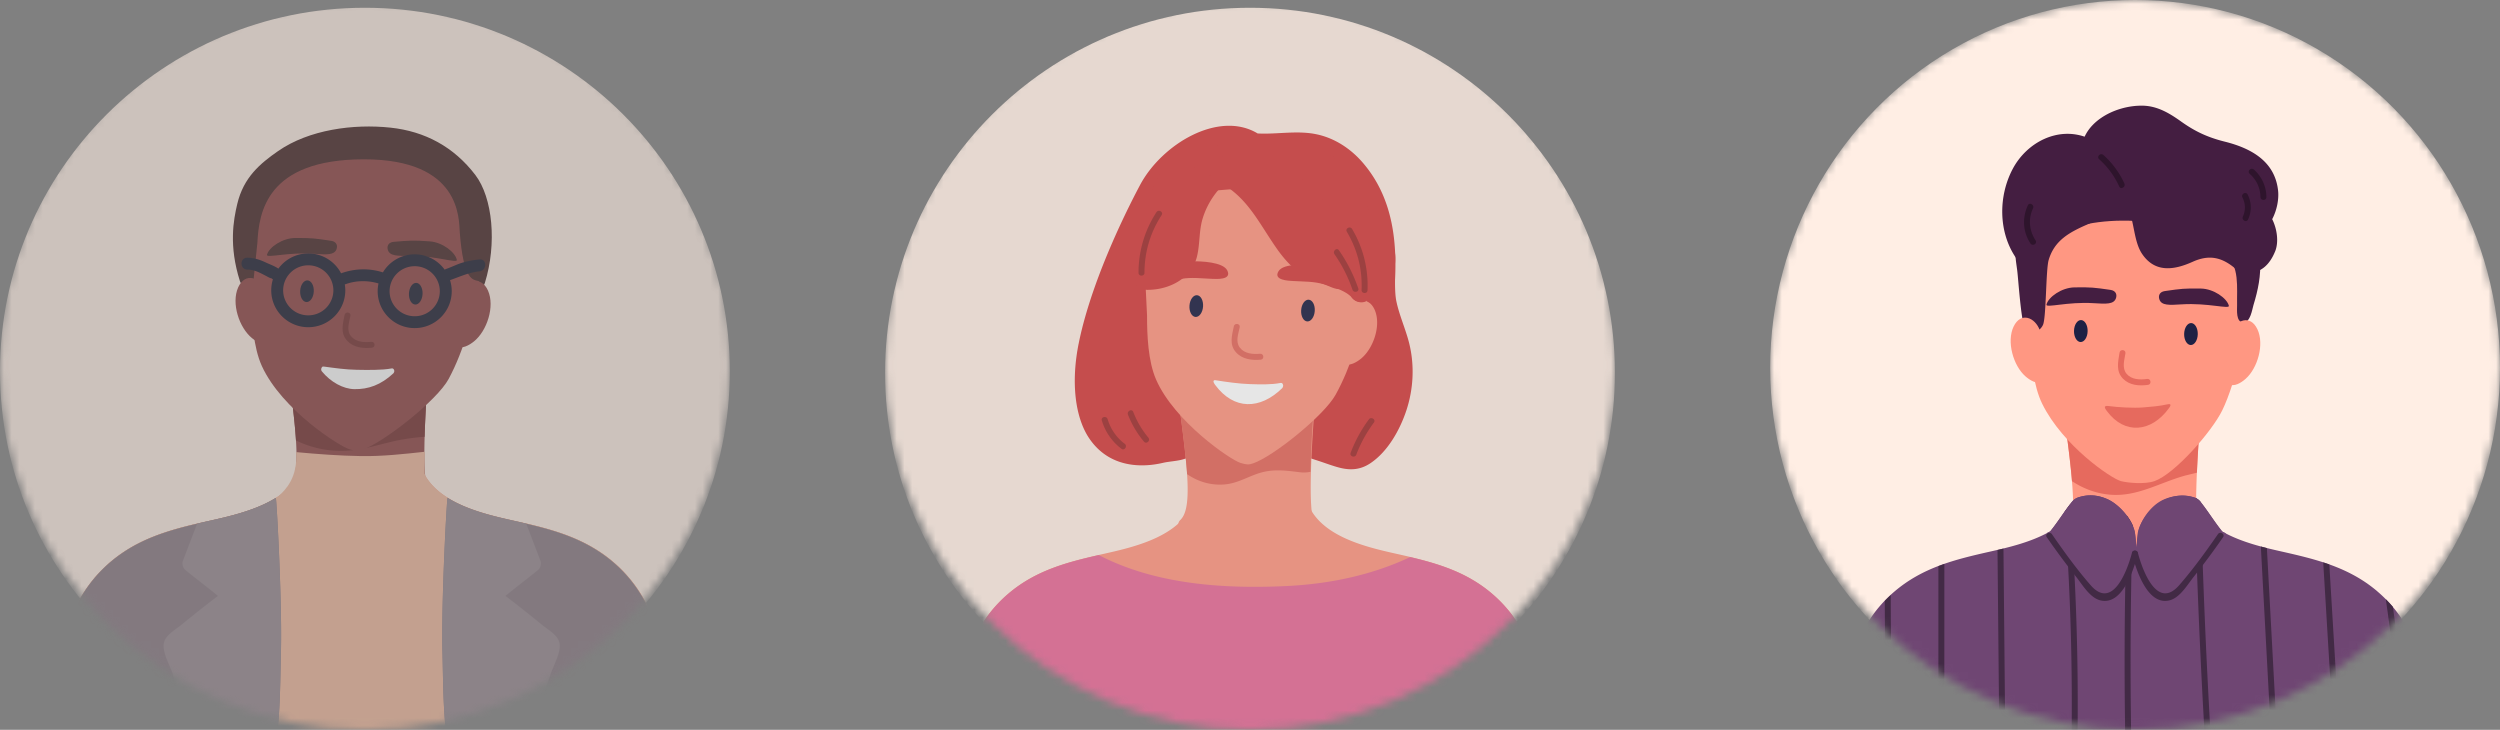 <svg width="322" height="94" xmlns="http://www.w3.org/2000/svg" xmlns:xlink="http://www.w3.org/1999/xlink"><rect width="100%" height="100%" fill="#808080" stroke="none"/><defs><circle id="a" cx="47" cy="47" r="47"/><circle id="c" cx="47" cy="47" r="47"/><circle id="e" cx="47" cy="47" r="47"/></defs><g fill="none" fill-rule="evenodd"><g opacity=".8" transform="translate(114)"><mask id="b" fill="#fff"><use xlink:href="#a"/></mask><g mask="url(#b)"><g transform="translate(0 1)" fill-rule="nonzero"><ellipse fill="#FFEEE4" cx="47" cy="47.011" rx="47" ry="47.011"/><path d="M67.514 43.256c-.454-1.84-1.262-3.57-1.657-5.431-.157-.733-.184-1.766-.175-2.762.034-.68.052-1.36.05-2.039v-.028c.034-.62.016-1.072-.036-1.412-.19-4.171-1.24-8.233-4.18-11.643-1.526-1.77-3.554-3.119-5.85-3.624-2.545-.561-5.127.007-7.68-.127-5.008-3.029-12.375 1.374-15.18 6.7-.764 1.452-6.038 11.364-7.857 20.276-1.016 4.97-.52 9.585 1.381 12.351 3.098 4.51 8.33 3.355 9.423 3.106 1.208-.274 2.35-.2 3.484-.798 1.865-.983 2.939-2.916 2.979-4.937.023-1.122-1.026-1.636-1.904-1.484-.294-.985-.856-1.884-1.566-2.725-1.2-1.418-2.311-2.612-2.993-4.226a1.502 1.502 0 0 1-.006-.083 1.18 1.18 0 0 0-.262-.654c-.041-.133-.089-.26-.126-.4-1.104-4.3.13-8.772.616-13.068.02-.171.003-.334-.041-.484.464-1.88 1.087-3.725.73-5.745a1.395 1.395 0 0 0-.136-.393l8.014-.268c1.694-.056 2.196-2.1 1.334-3.016.911.097 1.816.294 2.714.636 1.122.426 2.105-.473 2.239-1.48 2.836-.049 5.588.081 7.75 2.348 2.443 2.56 3.202 5.976 3.46 9.42-.023.108-.04.223-.043.347-.01.386.03.786.12 1.167-.18 2.704-1.719 6.125-2.305 7.252-.788 1.512-.873 3.027-1.305 4.638-.423 1.573-1.353 2.905-2.359 4.16-1.88 2.347-3.936 4.428-5.191 7.183-.06.12-.117.244-.169.379-.765 1.977 2.09 3 3.123 1.389.041.077.194.115.467.109l1.446.472c.915.298 1.833.657 2.767.891 1.423.355 2.678.237 3.908-.582 2.256-1.503 3.82-4.314 4.65-6.83.906-2.751 1.06-5.768.366-8.585Z" fill="#D64040"/><path d="M55.29 66.601c-.88-2.177-.316-10.447.046-15.396.128-1.763-1.169-.613-1.847.677-.028.018-.055.035-.081.055-.697-.223-1.543.042-1.797.954-.035.128-.066.255-.1.38-.69-.505-1.91-.25-2.329.733-.08.191-.156.386-.232.579-.17-1.338-2.048-1.888-2.64-.736l-.01-.084c-.116-.94-1.118-1.33-1.89-1.094-.396-1.122-2.246-1.112-2.65.05a1.442 1.442 0 0 0-.462-.114c.003-.149.008-.297.013-.446.021-.046.047-.089.064-.136.133-.352.132-.622.107-1.002-.015-.236-.182-1.089-.135-.216-.105-1.927-2.805-2.15-2.874-.13-.006.173-.01.346-.014.52-.024.165-1.046.578-.446.947 1.114 8.27 1.425 12.503.004 13.84-1.362 1.28 3.456 4.709 3.603 2.685l.03-.398c.292.147.638.176.967.101.024.054.046.108.072.161.413.863 1.387.974 2.049.545.551.844 1.683.943 2.286.313.679.741 1.778.489 2.247-.299.7.346 1.769-.108 2.118-.983.141.066.293.104.45.12.703.82 2.206.879 2.441-.465.025-.135.174.189.174.189 0-.002.839-1.348.839-1.35h-.003Z" fill="#FF9782"/><path d="M55.01 51.721c-1.128-.069-2.308.193-3.448.414-.034.12-.063.242-.096.363a1.334 1.334 0 0 0-.595-.238c-.078.014-.156.028-.232.04-.227.035-.454.066-.679.1-.346.156-.65.43-.822.83-.081.191-.156.386-.233.579-.066-.525-.398-.927-.812-1.153-.559.07-1.12.137-1.68.197a1.208 1.208 0 0 0-.148.22l-.01-.083c-.004-.042-.02-.076-.028-.115-.56.06-1.12.116-1.68.167-1.745.156-5.12-2.404-6.546-.996.29 2.334.821 6.441.892 8.016 1.424 1.006 3.177 1.506 4.952 1.322 1.469-.152 2.697-.873 4.063-1.353 1.905-.67 3.542-.452 5.483-.207.494.063.961.037 1.398-.055.049-2.616.234-5.577.407-8.026-.063-.007-.122-.017-.188-.02l.001-.002Z" fill="#E66A5E"/><path d="M60.73 35.818c-.008-.614.032-1.225.09-1.835-1.104-.472-1.951-1.487-2.346-2.719-1.48-4.615-5.011-8.51-9.766-9.747-2.33-.605-5.203-1.063-7.55-.31-2.26.724-3.88 2.936-6.214 3.401-.823 2.007-1.649 4.315-1.652 5.905l.449 9.124c-.006 2.529.136 5.882 1.15 8.221 2.374 5.478 9.654 10.396 10.88 10.764.83.25 1.076.247 1.63.058 2.593-.882 9.13-6.152 10.612-8.815 2.007-3.61 3.283-8.02 4.073-12.354-.72-.195-1.346-.918-1.355-1.691l-.002-.002Z" fill="#FF9782"/><path d="M50.953 48.32c-1.24.246-2.665.192-3.967.154-1.374-.042-3.05-.28-4.404-.497-.103-.016-.186-.023-.247.045-.122.135.068.406.204.588 2.386 3.202 5.75 3.179 8.605.388.064-.063.086-.14.109-.213.072-.233-.083-.507-.3-.464Z" fill="#FFF"/><path d="M48.303 44.563c-.916.083-2.003.006-2.612-.789-.59-.77-.189-1.769-.016-2.62.1-.486-.658-.609-.758-.125-.243 1.195-.615 2.34.28 3.349.803.902 2.046 1.05 3.186.95.491-.045.412-.81-.081-.765h.001Z" fill="#E66A5E"/><path d="M63.085 38.967c-.827-1.97-2.705-1.325-3.397.308-.142.336-.035.615.175.79-.44 1.139-.792 2.375-1.102 3.536-.032.124-.067.26-.1.4l-.002.003c-.296.312-.268.714-.087 1.003.04.294.16.564.428.757.702.507 1.677-.081 2.238-.52 1.632-1.278 2.675-4.302 1.847-6.275v-.002ZM78.108 75.4c-3.652-3.08-7.853-4.086-12.297-5.081-3.991-.895-10.45-2.365-11.615-7.308-.452-1.92-3.214-1.102-2.762.816.084.355.19.69.309 1.016-.705-.526-1.441-.635-2.098-.455-.96-.21-1.88.142-2.475.84a6.48 6.48 0 0 0-.277-.483c-.916-1.425-2.999-2.075-4.218-.584l-.23.277c.063-.2.125-.401.174-.613.451-1.917-2.31-2.735-2.763-.816-1.166 4.943-7.624 6.414-11.615 7.308-4.444.996-8.643 2.002-12.297 5.081-7.96 6.711-7.161 18.063-5.388 27.605.218 1.172 1.313 1.33 2.066.848.774 2.208 4.005 2.53 4.916.385.758.024 1.532-.247 2.086-.844.6.752 1.564 1.144 2.698.913a3.123 3.123 0 0 0 1.388-.66 11 11 0 0 0 .098 1.297c.344 2.512 3.873 2.704 4.908.688.403-.784.743-1.606 1.04-2.451 1.171 2.203 4.048 2.056 4.957-.5.118-.33.224-.664.333-.997.306.28.658.49 1.02.6 1.23.378 2.317-.296 3.033-1.323.21-.301.398-.622.571-.952.772 1.704 3.155 2.296 4.396.81a2.7 2.7 0 0 0 .891.502c2.956.982 6.028.598 9.043.195a42.5 42.5 0 0 0 1.368-.207c.59 1.059 1.983 1.513 3.046 1.26 1.104-.264 1.93-.998 2.559-1.986.349.801.835 1.478 1.507 1.94 1.29.885 2.95.471 3.888-.738.342.995.838 1.883 1.574 2.563 1.318 1.216 3.117.997 4.056-.377.897 1.362 2.91 1.416 4.096.31.366-.342.634-.73.838-1.15.057.016.115.03.173.044.017.015.032.034.05.05 1.079.978 2.731 1.128 3.747.078.594 1.047 2.309 1.204 2.588-.297 1.773-9.543 2.573-20.895-5.388-27.604h.006Z" fill="#FF9782"/><path d="M57.285 18.907c-2.625-1.847-5.89-2.555-9.061-2.36-3.065.188-6.691.955-8.707 3.454-.353.438-.27 1.078.05 1.533-.612.801-.354 2.206.904 2.148 4.313-.203 9.498-1.183 13.644.356 5.138 1.91 6.181 7.926 5.795 12.512-.124 1.478 2.282 1.99 2.619.49 1.426-6.34.663-13.973-5.242-18.132l-.002-.001Z" fill="#D64040"/><path d="M55.34 39.062c-.053.774-.49 1.374-.972 1.34-.484-.033-.832-.687-.778-1.46.053-.774.49-1.375.972-1.341.484.034.832.688.778 1.461ZM40.954 38.483c-.054.774-.49 1.374-.973 1.34-.484-.033-.831-.687-.778-1.46.054-.774.49-1.375.973-1.341.484.034.831.688.778 1.461Z" fill="#1E2144"/><path d="M57.518 25.904c-.129-.16-.251-.318-.363-.467a1.743 1.743 0 0 0-.401-.395l-.458-.51c-1.41-1.57-3.23-3.539-5.395-4.004-1.28-.275-2.43.355-2.736 1.421a13.442 13.442 0 0 0-3.605-2.57c-1.977-.964-3.888 1.92-1.892 2.893 3.908 1.906 5.38 5.308 7.744 8.696 1.028 1.472 2.251 2.834 3.824 3.736 1.556.892 4.58 1.243 5.841 2.574 1.113 1.172 1.665.397 1.904-1.039.655-3.946-1.927-7.426-4.466-10.332l.003-.003Z" fill="#D64040"/><path d="M43.219 20.505a13.304 13.304 0 0 0-1.666 1.616c.06-.178.114-.356.164-.538.162-.6-.215-1.224-.864-1.26-.423-.025-.754.051-1.02.194-.429-.189-.988-.124-1.231.286a.935.935 0 0 0-1.125.095c-.312.28-.021-1.918-.274-1.585-.427-.48-2.001 2.075-2.252 2.821-.446 1.327-2.461 6.903-2.1 10.06-.008.176-.02.35-.018.528a.999.999 0 0 0 .283.71c-.234.47-.489.932-.78 1.383-.408.63.037 1.417.755 1.484 2.94.276 6.287-1.149 7.068-4.21.415-1.632.247-3.334.747-4.958.647-2.098 1.905-3.826 3.6-5.203.963-.782-.33-2.203-1.287-1.425v.002Z" fill="#D64040"/><path d="M60.152 28.493c-.25-.424-.934-.074-.681.354 1.366 2.311 2.006 4.819 1.9 7.504-.02.493.747.533.767.038a14.222 14.222 0 0 0-1.986-7.896ZM34.952 26.325c.268-.413.937-.035.666.382-1.46 2.253-2.202 4.732-2.208 7.42 0 .495-.769.502-.769.008a14.23 14.23 0 0 1 2.31-7.808l.001-.002ZM60.945 36.146a19.73 19.73 0 0 0-2.493-4.916c-.282-.406-.848.115-.57.515a18.444 18.444 0 0 1 2.313 4.568c.158.462.911.302.75-.167ZM62.314 53.011a17.684 17.684 0 0 0-2.353 4.312c-.177.464.554.703.729.242a16.964 16.964 0 0 1 2.266-4.133c.296-.398-.35-.816-.643-.421h.001ZM33.91 55.368a11.719 11.719 0 0 1-1.946-3.313c-.177-.46-.859-.104-.681.354a12.32 12.32 0 0 0 2.058 3.474c.319.38.887-.136.57-.515ZM30.866 56.162a6.158 6.158 0 0 1-2.202-3.171c-.14-.47-.891-.31-.75.167a7.035 7.035 0 0 0 2.531 3.647c.395.299.813-.346.421-.643Z" fill="#A33131"/><path d="M58.705 35.196c-.787-1.222-2.043-1.835-3.501-2-.985-.112-3.878-.324-4.53.736-.721 1.175 1.286 1.226 1.884 1.263 1.298.08 2.621.038 3.886.398.703.2 1.51.755 2.27.622.17-.03.285-.193.3-.356.023-.26-.104-.478-.31-.663ZM35.961 34.294c.907-1.138 2.218-1.62 3.685-1.638.99-.012 3.891.07 4.434 1.19.6 1.241-1.405 1.09-2.002 1.067-1.3-.05-2.611-.225-3.907.004-.72.129-1.577.6-2.32.39-.167-.047-.265-.22-.263-.384.003-.261.151-.465.373-.63Z" fill="#D64040"/><path d="M83.76 101.535c1.567-9.213 1.901-19.755-5.652-26.121-3.15-2.657-6.708-3.769-10.478-4.663-4.931 2.331-10.449 3.474-15.956 3.734-8.086.382-16.883-.207-24.146-3.992-4.18.95-8.126 2.007-11.584 4.92-7.96 6.71-7.161 18.064-5.388 27.605.218 1.172 1.313 1.331 2.066.849.268.763.83 1.294 1.487 1.582.216.025.43.052.646.075.37.04.739.072 1.108.109.71-.158 1.346-.607 1.675-1.383.758.024 1.532-.247 2.086-.844.6.752 1.564 1.144 2.698.913a3.123 3.123 0 0 0 1.388-.66 11 11 0 0 0 .098 1.297c.072.52.285.937.58 1.259 1.274.047 2.55.073 3.826.087.199-.184.372-.404.502-.66.403-.784.743-1.605 1.04-2.45 1.171 2.202 4.05 2.055 4.957-.5.118-.331.224-.665.333-.997.306.278.658.49 1.02.6 1.23.377 2.315-.297 3.033-1.323.21-.302.398-.622.571-.953.772 1.705 3.155 2.296 4.396.81a2.7 2.7 0 0 0 .891.503c2.956.981 6.028.597 9.043.194a42.5 42.5 0 0 0 1.368-.207c.59 1.059 1.983 1.514 3.046 1.26 1.104-.264 1.93-.998 2.559-1.986.349.801.835 1.478 1.507 1.94 1.29.885 2.95.471 3.888-.737.2.583.455 1.129.78 1.617 1.793-.206 3.585-.413 5.377-.615 3.742-.422 7.487-.843 11.23-1.266l.004.003Z" fill="#E86D99"/></g></g></g><g transform="translate(228)"><mask id="d" fill="#fff"><use xlink:href="#c"/></mask><g mask="url(#d)" fill-rule="nonzero"><ellipse fill="#FFEEE4" cx="47" cy="47.36" rx="47" ry="47.36"/><path d="M55.334 69.52c-.88-2.193-.315-10.525.046-15.51.129-1.777-1.168-.618-1.847.681-.027.019-.055.036-.081.056-.697-.225-1.542.042-1.796.961-.036.128-.068.257-.101.383-.69-.51-1.91-.253-2.328.738-.081.193-.156.389-.233.583-.17-1.347-2.048-1.901-2.64-.74l-.01-.086c-.116-.947-1.117-1.34-1.89-1.101-.396-1.132-2.246-1.12-2.649.049a1.433 1.433 0 0 0-.462-.114l.012-.45c.022-.046.048-.089.064-.137.134-.355.132-.626.108-1.009-.016-.238-.183-1.097-.135-.217-.106-1.942-2.806-2.167-2.875-.132-.006.175-.009.35-.013.525-.025.165-1.046.582-.446.954 1.113 8.33 1.424 12.595.003 13.942-1.361 1.29 3.456 4.744 3.603 2.705l.03-.4c.292.147.638.177.967.101.025.054.046.108.072.162.414.869 1.388.982 2.05.55.55.85 1.683.949 2.286.314.678.747 1.778.493 2.247-.3.7.348 1.768-.11 2.118-.99.14.067.292.105.45.12.703.828 2.205.886 2.44-.467.025-.136.174.19.174.19 0-.002.84-1.358.84-1.36l-.004-.001Z" fill="#FF9782"/><path d="m51.59 55.988-.028.105c-.056-.042-.122-.071-.187-.104-.223.002-.422.003-.588 0-.24-.003-.48 0-.721 0-.35.158-.66.434-.832.841-.08.193-.156.39-.232.584-.17-1.348-2.048-1.902-2.64-.741l-.01-.085a1.253 1.253 0 0 0-.277-.648c-.067-.005-.135-.005-.202-.01-1.337-.095-2.636-.418-3.953-.623-.041.071-.08.147-.109.23a1.433 1.433 0 0 0-.464-.114c0-.065.004-.128.005-.193-.302-.037-.603-.07-.908-.085-.68-.035-1.579-.038-2.339.139.35 2.633.616 4.852.768 6.691.376.24.758.47 1.157.671 1.224.616 2.538.988 3.906 1.08 3.363.229 6.207-1.53 9.341-2.424.428-.122 1.042-.25 1.688-.426.069-1.584.167-3.192.265-4.666-1.244-.222-2.645-.227-3.643-.22l.003-.002Z" fill="#E66A5E"/><path d="M41.471 20.493a3.196 3.196 0 0 0-.217-.216c.73-.537.789-2.046-.363-2.521-3.76-1.55-7.832.55-9.66 4.013-1.869 3.54-1.849 8.184.464 11.502.582.835 2.265.941 2.456-.324.444-2.928-.3-9.858 4.117-9.89.383-.004.675-.141.888-.35.383.356.943.51 1.531.189l.509-.278c.792-.432.836-1.506.272-2.128l.003.003Z" fill="#441E41"/><path d="M59.96 24.717c-4.545-5.983-13.018-6.094-19.27-4.06-3.494 1.137-6.732 3.568-8.12 7.458-1.485 4.16-.54 8.813.883 12.818.65 1.83 3.33 1.032 2.67-.823-.734-2.07-1.41-4.45-1.522-6.78.268.566.743 1.036 1.497 1.337 1.546.618 3.603-.074 5.197-.162 2.21-.122 4.446-.088 6.635.304 1.72.307 3.427.817 5.029 1.59 1.743.84 3.005 2.137 4.574 3.248 2.648 1.875 4.23-3.395 4.657-5.498.691-3.408-.228-6.795-2.23-9.43v-.002Z" fill="#441E41"/><path d="M60.374 33.323c-.006-.5-.021-.998-.044-1.497-.549-.906-3.253-2.873-13.377-3.373-9.136-.452-13.597 3.545-14.2 4.219-.138.719-.214 1.39-.187 1.963l.907 9.157c.122 2.545.432 5.912 1.562 8.213 2.648 5.392 8.924 9.663 10.166 9.97.843.208 3.018.438 4.298-.01 2.588-.903 7.383-6.36 8.728-9.115 1.822-3.733 3.303-10.867 3.876-15.268-.729-.159-1.709-2.501-1.729-4.257v-.002Z" fill="#FF9782"/><path d="M48.553 48.806c-.911.13-2 .108-2.65-.662-.627-.746-.277-1.77-.147-2.636.076-.492-.689-.579-.762-.086-.184 1.214-.496 2.387.449 3.354.846.868 2.096.954 3.23.794.488-.07.37-.835-.12-.764Z" fill="#E66A5E"/><path d="M55.072 43.042c-.015.78-.42 1.407-.905 1.398-.484-.01-.865-.65-.85-1.432.016-.78.42-1.407.905-1.398.484.01.866.65.85 1.432ZM40.886 42.656c-.015.781-.42 1.408-.905 1.398-.484-.009-.865-.65-.85-1.432.016-.78.42-1.407.906-1.398.483.01.865.65.85 1.432Z" fill="#1E2144"/><path d="M51.184 52.074c-1.081.24-2.05.315-3.173.405-1.184.095-3.24-.014-4.412-.181-.875-.124-.345.49-.216.664 2.285 3.084 5.735 2.703 7.966-.377.05-.07.535-.667-.164-.512l-.001.001Z" fill="#E66A5E"/><path d="M65.033 32.391c.497-1.22.25-2.915-.375-4.162.612-1.166.88-2.572.758-3.688-.406-3.722-3.39-5.43-6.883-6.302-2.176-.544-3.813-1.306-5.61-2.59-1.456-1.04-3.02-1.992-4.902-2.037-3.701-.088-8.142 2.296-7.939 6.207.042.785.762 2.483 1.376 3.577-.67.594-.04 2.032 1.17 1.876 4.936-.635 3.455 4.758 5.282 7.442 1.658 2.438 4.096 2.089 6.502 1.004 2.062-.929 3.66-.625 5.363.763.898.731 3.766 1.561 5.255-2.093l.003.003ZM42.34 23.08c.153-1.436.883-.346 0 0ZM39.916 27.052a7.101 7.101 0 0 0-1.782 1.102c-.326-.397-.949-.593-1.45-.16-.158.136-.306.281-.45.433-.167-.2-.426-.338-.813-.368-1.28-.097-2.523 1.57-3.06 2.554-1.005 1.841-.807 2.198-.542 4.238.133 1.023.5 6.688.988 7.32.684.891 1.856.678 2.324-.314.435-.921.363-7.128.742-8.389.758-2.528 2.667-3.568 5.22-4.663 1.133-.486-.05-2.235-1.176-1.752l-.001-.001Z" fill="#441E41"/><path d="M63.097 33.453c-.028-.414-.652-.551-.755-.104l-.2.874c-.016-.003-.033 0-.05 0l-.14-.281c-.187-.37-1.117-.498-1.368-1.106-.152-.365-2.362-.345-1.962-.05 1.872 1.383 1.469 4.341 1.515 6.51.012.573-.19 2.226.813 2.232.908.006 1.124-1.67 1.297-2.234.59-1.922.985-3.827.85-5.844v.003Z" fill="#441E41"/><path d="M31.353 42.064c.925-1.94 2.768-1.196 3.377.481.126.344.757 2.02.538 2.187.38 1.17-.08 1.03.168 2.213.026.126.055.265.08.407v.003c.281.33.234.732.038 1.014-.054.295-.188.559-.467.74-.726.475-1.67-.166-2.208-.635-1.566-1.37-2.455-4.466-1.529-6.409l.003-.001ZM62.748 42.395c-.925-1.94-2.767-1.196-3.377.482-.126.344-.005.619.214.785-.38 1.17-.672 2.43-.92 3.614-.026.127-.055.266-.08.408v.003c-.281.33-.234.731-.038 1.014.054.295.188.558.467.74.726.474 1.671-.166 2.209-.635 1.565-1.37 2.454-4.466 1.528-6.409l-.003-.002Z" fill="#FF9782"/><path d="M50.845 37.487c2.11-.301 2.461-.355 4.628-.321 1.64.026 3.35 1.231 3.605 2.211.13.492-2.687-.392-6.072-.176-1.64.105-2.586.154-2.871-.619-.164-.444-.037-.99.71-1.097v.002ZM43.818 37.335c-2.11-.3-2.461-.355-4.628-.32-1.639.026-3.35 1.23-3.605 2.21-.129.493 2.687-.391 6.072-.175 1.64.105 2.586.154 2.871-.619.164-.444.037-.99-.71-1.097v.001Z" fill="#441E41"/><path d="M78.199 76.162c-3.653-3.102-7.854-4.116-12.298-5.12-2.26-.51-5.308-1.21-7.741-2.623-.889-1.11-1.608-2.287-2.464-3.42-.353-.467-.566-.77-1.152-.958-1.262-.402-2.735-.2-3.88.31-1.662.741-3.073 2.777-3.281 4.379-.094.719-.156 1.44-.193 2.166a27.756 27.756 0 0 0-.195-2.166c-.21-1.602-1.908-3.71-3.59-4.45-1.16-.512-2.382-.641-3.66-.239-.592.187-.81.493-1.165.957-.887 1.16-1.628 2.36-2.553 3.49l-.021-.022c-2.421 1.384-5.434 2.072-7.673 2.578-4.444 1.003-8.643 2.017-12.297 5.12-7.96 6.76-7.161 18.196-5.388 27.808.218 1.181 1.313 1.342 2.066.855.773 2.224 4.005 2.548 4.916.388.758.024 1.531-.249 2.086-.85.6.757 1.563 1.152 2.698.92a3.113 3.113 0 0 0 1.388-.666c.007.432.038.867.098 1.307.344 2.53 3.873 2.725 4.908.693a19.74 19.74 0 0 0 1.04-2.469c1.171 2.219 4.049 2.07 4.957-.503.118-.333.224-.67.332-1.005.307.281.659.494 1.02.605 1.23.38 2.317-.3 3.034-1.333.21-.304.398-.627.571-.96.772 1.718 3.155 2.313 4.396.816.254.215.548.392.89.507 2.957.989 6.029.601 9.044.196.461-.062.916-.133 1.368-.209.59 1.067 1.983 1.525 3.046 1.269 1.104-.266 1.93-1.005 2.559-2 .349.807.834 1.489 1.507 1.953 1.29.892 2.95.476 3.888-.742.342 1.002.838 1.897 1.574 2.582 1.317 1.225 3.117 1.004 4.056-.38.897 1.372 2.91 1.426 4.096.312.366-.344.634-.736.838-1.159.057.017.115.03.173.045.017.015.032.034.049.05 1.08.985 2.732 1.136 3.747.08.593 1.053 2.31 1.212 2.589-.3 1.773-9.614 2.572-21.05-5.388-27.81l.005-.002Z" fill="#6F4673"/><path d="M54.682 64.097a943.05 943.05 0 0 0 1.654 36.69c.032.494.8.499.768 0a946.7 946.7 0 0 1-1.638-36.1c-.212-.261-.423-.453-.783-.592l-.001.002Zm16.55 8.34 1.865 30.94c.03.495.798.498.77 0-.618-10.224-1.234-20.449-1.85-30.672-.261-.093-.522-.182-.785-.267Zm-8.035-2.044 1.65 30.649c.026.495.795.498.77 0l-1.641-30.447a39.13 39.13 0 0 1-.78-.203v.001Zm17.005 7.768a17.136 17.136 0 0 0-.913-.986 247.794 247.794 0 0 1 2.435 26.32c.02.498.787.5.769 0a248.622 248.622 0 0 0-2.291-25.332v-.002Zm-65.443-.763c.03 8.313.18 16.626.465 24.934.017.497.786.499.769 0a816.043 816.043 0 0 1-.466-25.684c-.266.245-.522.493-.767.75h-.001Zm14.52-6.556.304 31.877c.004.499.773.499.769 0-.101-10.686-.202-21.374-.305-32.06-.26.063-.518.125-.766.183h-.001Zm-7.62 30.46c0 .498.767.498.769 0l.006-28.662c-.257.09-.513.184-.769.28-.001 9.46-.003 18.922-.006 28.381Zm16.938-36.293c-.234.307-.458.616-.678.926a329.764 329.764 0 0 1 .732 36.142.328.328 0 0 0 .179.32 4.43 4.43 0 0 0 .381-.474c.078-.112.15-.23.222-.347a329.919 329.919 0 0 0-.82-36.587c-.004.008-.01.014-.015.02h-.001Zm7.359 1.424a579.221 579.221 0 0 0-.105 34.098c.014.497.781.499.77 0-.29-10.96-.27-21.924.062-32.88a6.68 6.68 0 0 0-.726-1.218h-.001Z" fill="#422A45"/><path d="M58.294 68.52c-.925-1.131-1.667-2.332-2.553-3.49-.355-.467-.572-.77-1.165-.958-1.277-.402-2.5-.273-3.659.238-1.683.74-3.381 2.849-3.59 4.45a66.618 66.618 0 0 0-.163 1.761c-.046-.543-.126-1.49-.166-1.791-.21-1.602-1.908-3.71-3.59-4.45-1.16-.512-2.382-.641-3.66-.239-.592.187-.81.493-1.165.957-.887 1.16-1.628 2.36-2.553 3.49l-.021-.022c-.12.068-.247.128-.37.193 1.506 1.888 3.005 3.783 4.53 5.658 1.007 1.241 2.329 2.593 4.042 1.826 1.988-.89 2.792-4.33 2.951-5.156.144.76.94 4.286 2.958 5.188 1.713.767 3.033-.584 4.043-1.825 1.523-1.874 3.023-3.77 4.528-5.659a2.837 2.837 0 0 0-.39-.17l-.007-.001Z" fill="#6F4673"/><path d="M45.619 23.63a11.057 11.057 0 0 0-2.705-3.67c-.369-.328-.914.217-.544.549a10.518 10.518 0 0 1 2.586 3.512c.206.452.868.059.663-.39ZM34.185 30.964c-.823-1.247-.968-2.763-.332-4.128.208-.448-.454-.841-.664-.39-.75 1.61-.649 3.419.333 4.908.272.414.937.026.663-.39ZM62.302 21.837c-.369-.328-.914.216-.543.548.874.78 1.364 1.812 1.387 2.99.01.498.778.5.769 0a4.814 4.814 0 0 0-1.613-3.538ZM61.494 25.049c-.227-.443-.89-.053-.664.39.396.775.42 1.657.053 2.448-.209.449.453.84.663.39.49-1.054.477-2.191-.052-3.228Z" fill="#2E142C"/><path d="M46.597 71.194c-.583 2.25-2.48 7.437-5.32 4.182-1.806-2.07-3.427-4.32-4.991-6.578-.28-.406-.946-.019-.663.39a94.846 94.846 0 0 0 3.79 5.116c.8 1.003 1.76 2.682 3.103 3.021 2.855.722 4.316-3.98 4.822-5.927.126-.483-.615-.689-.74-.205v.001Z" fill="#422A45"/><path d="M47.358 71.194c.584 2.25 2.48 7.437 5.32 4.182 1.806-2.07 3.428-4.32 4.992-6.578.28-.406.946-.019.663.39a94.846 94.846 0 0 1-3.79 5.116c-.8 1.003-1.76 2.682-3.103 3.021-2.855.722-4.316-3.98-4.823-5.927-.125-.483.616-.689.741-.205v.001Z" fill="#422A45"/></g></g><g opacity=".6"><mask id="f" fill="#fff"><use xlink:href="#e"/></mask><g mask="url(#f)"><g transform="translate(0 1)" fill-rule="nonzero"><ellipse fill="#FFEEE4" cx="47" cy="46.811" rx="47" ry="46.811"/><path d="M55.147 62.33c-.914-2.252-.327-10.809.048-15.93.133-1.824-1.215-.632-1.92.702-.027.02-.056.037-.083.058-.725-.232-1.602.043-1.867.987-.037.131-.07.262-.106.394-.717-.524-1.985-.261-2.418.758-.084.198-.162.398-.242.598-.176-1.384-2.127-1.953-2.743-.761l-.009-.087c-.121-.974-1.16-1.376-1.963-1.132-.414-1.162-2.334-1.15-2.754.052a1.564 1.564 0 0 0-.48-.118c.002-.154.008-.308.011-.46.023-.048.05-.092.068-.142.14-.365.138-.644.112-1.037-.016-.244-.19-1.128-.141-.225-.109-1.993-2.916-2.225-2.987-.134l-.015.539c-.026.169-1.086.597-.462.979 1.156 8.554 1.479 12.934.003 14.318-1.414 1.324 3.591 4.871 3.744 2.777l.03-.412c.305.153.664.183 1.005.106.025.054.048.11.075.166.43.892 1.441 1.008 2.13.564.572.873 1.746.975 2.374.324.705.765 1.849.504 2.334-.309.728.359 1.838-.11 2.201-1.015.147.068.305.108.469.123.73.85 2.29.91 2.536-.48.024-.14.179.193.179.193 0-.001.871-1.395.871-1.397Z" fill="#8A3B3B"/><path d="M78.903 71.306c-3.795-3.187-8.16-4.227-12.777-5.257-4.147-.925-10.856-2.446-12.068-7.56-.47-1.986-2.67 1.558-2.548 1.896-.73-.544-1.498-.656-2.18-.47a2.623 2.623 0 0 0-2.57.868 6.414 6.414 0 0 0-.288-.5c-.951-1.473-3.117-2.145-4.383-.602-.08.096-.16.191-.238.287.065-.207-2.22-3.464-2.69-1.48-1.212 5.115-7.921 6.636-12.068 7.561-4.618 1.032-8.98 2.072-12.777 5.257-8.27 6.941-7.44 18.686-5.598 28.559.227 1.213 1.365 1.377 2.146.877.804 2.283 4.16 2.616 5.107.397.79.026 1.592-.257 2.167-.874.624.779 1.625 1.183 2.803.944a3.26 3.26 0 0 0 1.443-.684c.007.444.04.891.1 1.343.359 2.599 4.025 2.797 5.1.712.418-.811.772-1.661 1.08-2.537 1.217 2.28 4.207 2.127 5.15-.517.123-.341.233-.688.346-1.03.317.288.683.506 1.06.622 1.277.39 2.406-.309 3.152-1.37.219-.311.413-.642.594-.985.802 1.763 3.279 2.376 4.567.837.263.22.57.403.926.52 3.07 1.016 6.262.618 9.396.201.478-.064.95-.135 1.42-.213.613 1.095 2.062 1.565 3.166 1.302 1.147-.273 2.005-1.032 2.659-2.053.363.83.867 1.529 1.567 2.006 1.341.915 3.066.488 4.04-.762.353 1.028.87 1.947 1.635 2.652 1.37 1.258 3.24 1.031 4.213-.389.933 1.41 3.023 1.464 4.258.319.38-.353.658-.755.871-1.19.06.017.12.032.18.046.018.017.033.035.05.052 1.12 1.011 2.837 1.167 3.893.08.617 1.082 2.4 1.247 2.689-.308 1.842-9.873 2.674-21.616-5.598-28.559l.005.002Z" fill="#FF9782"/><path d="m84.726 98.63.1-.586c.025-.145.048-.292.071-.436l.078-.484.077-.508.061-.412c.028-.186.052-.372.078-.558l.05-.37c.027-.197.051-.393.074-.59l.041-.341c.025-.207.046-.415.07-.622l.032-.308c.021-.219.042-.437.06-.653.008-.093.018-.186.025-.28a49.357 49.357 0 0 0 .07-.93c.016-.236.03-.474.044-.71l.01-.217a39.634 39.634 0 0 0 .036-.925c.007-.256.012-.51.014-.765v-.153c0-.265 0-.532-.004-.797l-.001-.11a37.664 37.664 0 0 0-.026-.894c-.227-5.497-1.715-10.73-5.702-14.676-.343-.34-.7-.675-1.081-.995a18.172 18.172 0 0 0-2.493-1.754l-.297-.174a23.19 23.19 0 0 0-.464-.253c-.083-.044-.166-.089-.248-.131-.175-.089-.35-.176-.526-.26l-.185-.088a22.6 22.6 0 0 0-.591-.265c-2.52-1.088-5.2-1.713-7.97-2.333-4.147-.925-10.856-2.446-12.068-7.56-.47-1.986-2.67 1.558-2.548 1.896-.73-.543-1.498-.656-2.18-.47a2.623 2.623 0 0 0-2.57.868 6.414 6.414 0 0 0-.288-.5c-.475-.736-1.253-1.271-2.07-1.431-.102 0-.203 0-.304.003l-.015-.046c-.719-.052-1.441.2-1.994.87-.08.097-.16.192-.238.288.065-.208-2.22-3.464-2.69-1.478-1.212 5.114-7.921 6.635-12.068 7.56-4.062.906-7.925 1.823-11.38 4.197a17.71 17.71 0 0 0-1.397 1.061 17.654 17.654 0 0 0-2.026 2c-.072.084-.143.17-.213.254a17.813 17.813 0 0 0-2.55 4.122 19.662 19.662 0 0 0-.645 1.63c-.139.401-.266.807-.38 1.218-.534 1.892-.83 3.877-.944 5.902-.036.621-.054 1.243-.058 1.87v.017c-.014 2.907.29 5.865.736 8.723.149.954.313 1.895.486 2.82.202 1.08 1.124 1.327 1.877 1.016.094-.038.184-.084.27-.138.451 1.284 1.712 1.952 2.896 1.894.922-.044 1.796-.526 2.211-1.498.345.01.69-.04 1.02-.148a2.761 2.761 0 0 0 1.147-.724c.33.41.764.712 1.274.875a3.01 3.01 0 0 0 1.53.069c.286-.058.547-.148.786-.263.026-.012.05-.029.076-.042.209-.109.403-.232.58-.377.008.444.04.89.102 1.342.089.65.386 1.15.796 1.501.38.325.86.519 1.365.592.05.008.1.017.15.021 1.087.102 2.256-.367 2.789-1.401.418-.812.771-1.661 1.08-2.537.028.055.062.1.094.153.132.22.276.419.438.588.1.104.205.2.314.286.423.33.908.514 1.401.558.017 0 .032.006.05.007 1.145.08 2.324-.619 2.855-2.106.123-.342.233-.688.347-1.031.021.02.046.037.067.055.302.26.642.459.992.566.24.073.474.108.702.11a2.463 2.463 0 0 0 1.075-.25l.026-.014a3.22 3.22 0 0 0 .67-.455 3.512 3.512 0 0 0 .397-.4c.1-.114.193-.234.282-.361a9.493 9.493 0 0 0 .593-.985 2.973 2.973 0 0 0 2.767 1.713 2.42 2.42 0 0 0 1.8-.876c.197.165.42.308.667.421.083.037.169.07.259.1.191.065.384.123.577.175 2.893.791 5.883.417 8.818.025.478-.064.951-.135 1.422-.213.536.96 1.712 1.438 2.736 1.368.147-.01.29-.032.428-.064.79-.188 1.44-.612 1.984-1.188a6.13 6.13 0 0 0 .674-.866c.363.83.867 1.528 1.567 2.005.502.343 1.06.498 1.61.491.92-.012 1.822-.47 2.43-1.253.08.23.168.453.263.67.334.757.777 1.435 1.372 1.982.368.337.77.564 1.183.694 1.125.354 2.317-.044 3.03-1.084.088.132.189.248.296.358.53.542 1.271.793 2.018.763.01 0 .019-.002.028-.003a3.054 3.054 0 0 0 2.182-1.071c.248-.282.446-.59.604-.917.06.017.12.032.179.046.018.017.033.035.05.052.94.848 2.299 1.09 3.336.508.199-.112.387-.252.557-.426.463.812 1.58 1.108 2.233.548.14-.12.254-.282.34-.482a1.7 1.7 0 0 0 .116-.374c.057-.3.112-.604.166-.909.02-.108.038-.218.057-.328v-.005Z" fill="#F0B699"/><path d="m40.972 66.057.03-.412c.306.153.664.183 1.005.105.025.055.048.112.075.167.43.892 1.442 1.008 2.13.564.572.873 1.747.975 2.374.323.705.766 1.849.505 2.334-.308.728.359 1.838-.111 2.201-1.016.147.07.305.109.469.124.73.85 2.29.91 2.536-.48.024-.14.179.193.179.193 0-.001.871-1.395.871-1.397-.45-1.107-.536-3.737-.464-6.734-2.724.294-5.438.602-8.222.558-2.789-.044-5.568-.251-8.343-.512.208 3.282-1.346 4.818-2.24 5.654-1.413 1.324 4.912 5.267 5.065 3.173v-.002Z" fill="#F0B699"/><path d="m84.847 97.77.024-.152.078-.483.077-.508.061-.412c.028-.186.052-.372.078-.558l.05-.37c.027-.196.051-.393.074-.59l.041-.341c.025-.208.046-.415.07-.623l.032-.308c.021-.218.042-.436.06-.653.008-.093.018-.186.025-.279a49.36 49.36 0 0 0 .07-.93c.016-.237.03-.475.044-.71l.01-.218a40.16 40.16 0 0 0 .036-.924c.007-.255.012-.51.014-.766v-.152c0-.265 0-.532-.004-.798l-.001-.11a37.665 37.665 0 0 0-.026-.893c-.227-5.498-1.716-10.73-5.702-14.677-.343-.34-.7-.674-1.081-.994a18.172 18.172 0 0 0-2.493-1.754c-.1-.058-.198-.118-.297-.174a23.19 23.19 0 0 0-.464-.253l-.248-.132c-.175-.088-.35-.175-.526-.259-.061-.029-.124-.06-.185-.087a22.6 22.6 0 0 0-.591-.265c-2.52-1.088-5.2-1.713-7.97-2.332-2.525-.565-5.998-1.35-8.603-3.033-3.008 2.577-6.77 4.282-10.765 4.42-4.215.143-8.293-1.447-11.21-4.322-2.588 1.617-5.979 2.383-8.455 2.936-4.062.906-7.925 1.823-11.38 4.196a19.405 19.405 0 0 0-1.397 1.062 17.654 17.654 0 0 0-2.026 2c-.072.083-.143.17-.213.254a17.846 17.846 0 0 0-2.55 4.122 19.662 19.662 0 0 0-.645 1.63c-.139.401-.266.807-.381 1.217-.533 1.893-.828 3.878-.943 5.903-.036.62-.054 1.243-.058 1.87v.017c-.01 2.144.154 4.316.418 6.455.196-.023.392-.061.583-.13.271 1.965 3.36 3.05 4.898.961.193-.262.384-.528.572-.793-.272 2.174 2.27 3.798 3.976 2.576.101 1.155 1.061 1.88 2.155 2.023.006.715.352 1.34.862 1.792.277-.058.533-.145.766-.258.026-.012.05-.029.076-.043.208-.108.403-.231.58-.376.008.444.04.89.102 1.342.001.012.006.021.007.034.719.09 1.467-.11 2.051-.717a91.809 91.809 0 0 0 3.4-3.751c.724.288 1.573.229 2.34-.383.361.776 1.138 1.403 2.027 1.596.2.642.622 1.215 1.169 1.574.127-.21.245-.435.337-.693.122-.341.233-.688.346-1.03.021.019.046.036.067.054.302.26.642.46.993.566.239.073.473.108.701.11a2.463 2.463 0 0 0 1.075-.25l.026-.014a3.22 3.22 0 0 0 .671-.455 3.512 3.512 0 0 0 .397-.4c.1-.114.193-.234.281-.36a9.493 9.493 0 0 0 .593-.985v-.001a2.97 2.97 0 0 0 2.767 1.713 2.42 2.42 0 0 0 1.8-.876c.197.165.42.308.668.421.082.037.168.07.258.1.192.065.385.123.578.175 2.893.791 5.882.418 8.818.026.478-.064.95-.136 1.421-.214.536.96 1.712 1.438 2.737 1.368.147-.01.29-.032.427-.064.79-.187 1.441-.611 1.985-1.188a6.13 6.13 0 0 0 .674-.866c.362.83.866 1.528 1.566 2.005.502.344 1.06.498 1.611.492.92-.013 1.821-.472 2.43-1.254.079.23.168.453.263.67.333.757.776 1.435 1.372 1.982.367.337.77.565 1.182.694.31.098.625.133.934.118.336-.086.67-.17 1.006-.258a2.798 2.798 0 0 0 1.09-.944 2.41 2.41 0 0 0 .479.523c1.545-.423 3.082-.87 4.615-1.333.011-.02.025-.04.034-.061.03.009.06.015.09.023a320.64 320.64 0 0 0 5.154-1.616c.647-.208 1.29-.428 1.937-.642l.005-.004Z" fill="#F0B699"/><path d="M27.076 66.065c-4.062.906-7.925 1.822-11.38 4.196a17.71 17.71 0 0 0-1.397 1.061 17.654 17.654 0 0 0-2.026 2c-.072.084-.142.17-.213.255a17.846 17.846 0 0 0-2.55 4.121 19.662 19.662 0 0 0-.645 1.63c-.139.402-.266.807-.38 1.218-.534 1.893-.83 3.877-.944 5.903-.035.62-.054 1.243-.057 1.87v.016c-.01 2.145.153 4.317.417 6.455.196-.023.392-.06.583-.13.271 1.965 3.36 3.05 4.898.962.193-.263.384-.528.572-.795-.272 2.173 2.27 3.798 3.976 2.576.101 1.155 1.061 1.88 2.155 2.023.006.715.352 1.34.862 1.792.277-.058.531-.145.766-.258.026-.012.05-.029.076-.043.209-.108.403-.231.58-.376.008.444.04.89.102 1.342.001.012.006.021.007.033.719.09 1.468-.11 2.051-.716a91.809 91.809 0 0 0 3.4-3.751c.724.288 1.573.229 2.34-.383.361.776 1.138 1.403 2.028 1.596.199.642.621 1.215 1.168 1.574.127-.21.245-.435.337-.693.122-.342.233-.688.346-1.031.022.02.046.037.067.055.143.122.295.23.45.323 1.49-5.087 1.391-10.736 1.523-15.91.165-6.527-.56-19.757-.659-19.853-2.588 1.617-5.978 2.382-8.455 2.936l.002.002ZM66.1 66.065c4.062.906 7.925 1.822 11.38 4.196a17.71 17.71 0 0 1 1.397 1.061 17.654 17.654 0 0 1 2.026 2c.072.084.142.17.213.255a17.846 17.846 0 0 1 2.55 4.121 19.662 19.662 0 0 1 .645 1.63c.139.402.266.807.38 1.218.534 1.893.83 3.877.944 5.903.035.62.054 1.243.057 1.87v.016c.01 2.145-.153 4.317-.417 6.455a2.616 2.616 0 0 1-.583-.13c-.271 1.965-3.36 3.05-4.898.962a49.958 49.958 0 0 1-.572-.795c.272 2.173-2.27 3.798-3.976 2.576-.101 1.155-1.061 1.88-2.155 2.023-.006.715-.352 1.34-.862 1.792a3.297 3.297 0 0 1-.766-.258c-.026-.012-.05-.029-.076-.043a3.377 3.377 0 0 1-.58-.376c-.008.444-.04.89-.102 1.342-.001.012-.006.021-.007.033a2.368 2.368 0 0 1-2.051-.716 91.809 91.809 0 0 1-3.4-3.751c-.724.288-1.573.229-2.34-.383-.361.776-1.138 1.403-2.028 1.596a2.942 2.942 0 0 1-1.168 1.574 3.783 3.783 0 0 1-.337-.693c-.122-.342-.233-.688-.346-1.031-.022.02-.046.037-.067.055-.143.122-.295.23-.452.323-1.489-5.087-1.39-10.736-1.522-15.91-.166-6.527.56-19.757.658-19.853 2.588 1.617 5.979 2.382 8.455 2.936v.002Z" fill="#85757F"/><path d="M27.07 66.065c-.565.126-1.126.253-1.683.383l-1.835 4.798c-.138.36.01.915.308 1.16 1.346 1.108 2.809 2.191 4.204 3.347a163.95 163.95 0 0 0-4.691 3.713c-.737.607-1.963 1.27-2.242 2.244-.32 1.12.692 2.888 1.047 3.918 1.547 4.478 2.996 8.988 4.21 13.563a97.403 97.403 0 0 0 1.533-1.74c.725.288 1.573.228 2.34-.383.362.776 1.138 1.403 2.028 1.595.199.642.622 1.216 1.168 1.574.128-.21.245-.435.337-.692.123-.342.233-.688.346-1.031.022.02.046.036.068.054.142.123.294.23.452.324 1.488-5.087 1.39-10.737 1.522-15.91.167-6.527-.56-19.757-.659-19.854-2.588 1.617-5.978 2.383-8.455 2.937h.002ZM66.1 66.065c.565.126 1.126.253 1.683.383l1.835 4.798c.138.36-.01.915-.308 1.16-1.346 1.108-2.809 2.191-4.204 3.347a163.95 163.95 0 0 1 4.691 3.713c.737.607 1.963 1.27 2.242 2.244.32 1.12-.692 2.888-1.047 3.918-1.547 4.478-2.996 8.988-4.21 13.563a97.403 97.403 0 0 1-1.533-1.74c-.725.288-1.573.228-2.34-.383-.362.776-1.138 1.403-2.028 1.595a2.942 2.942 0 0 1-1.169 1.574 3.783 3.783 0 0 1-.336-.692c-.123-.342-.233-.688-.347-1.031-.021.02-.045.036-.067.054-.142.123-.294.23-.452.324-1.488-5.087-1.39-10.737-1.522-15.91-.165-6.527.56-19.757.659-19.854 2.588 1.617 5.978 2.383 8.455 2.937H66.1Z" fill="#94858D"/><path d="M54.573 49.627c-2.018.123-4.01.411-5.999.76-.537.095-1.173.158-1.793.28-.106-.22-.323-.386-.663-.389-2.516-.026-5.028.018-7.541.133a.803.803 0 0 0-.478.17 3.321 3.321 0 0 0-.49-.015c.247 2.003.423 3.717.512 5.163a13.135 13.135 0 0 0 7.268 1.262c1.992-.22 3.877-.868 5.833-1.265a26.968 26.968 0 0 1 3.466-.465c.05-1.815.154-3.746.27-5.546a.663.663 0 0 0-.385-.09v.002Z" fill="#702727"/><path d="M61.226 21.539c-2.768-3.626-6.495-5.627-10.943-6.1-4.747-.505-10.472.247-14.464 3.018-2.314 1.607-4.44 3.377-5.256 6.797-.5 2.097-1.107 5.403.338 9.953.697 2.193 5.051-3.547 4.504-5.787-.57-2.336-.433-4.433.642-6.133.49.61 1.313.896 2.16.315 4.05-2.776 9.34-3.587 13.82-1.29 4.892 2.509 6.528 7.065 7.079 12.227.165 1.548 2.761 2.79 3.346.903 1.568-5.06 1.01-10.973-1.225-13.902l-.001-.001Z" fill="#3D1C1C"/><path d="M59.218 28.9c-.127-1.67.2-9.4-12.383-9.381-12.483.018-13.492 6.798-13.684 10.767l-.764 7.387c.041 2.616.25 6.081 1.346 8.482 2.568 5.624 10.04 10.366 11.32 10.723.87.242 1.123.236 1.696.03 2.677-.96 9.55-6.32 11.04-9.104 2.018-3.769 3.144-8.1 3.885-12.599-.75-.188-1.977 0-2.458-6.305h.002Z" fill="#8A3B3B"/><path d="M50.446 46.453c-1.278.245-3.154.198-4.507.176-1.428-.024-2.78-.22-4.19-.411-.106-.014-.193-.02-.255.044-.124.13-.191.383-.049.557 1.13 1.383 2.75 2.278 4.194 2.303 1.82.03 3.427-.55 5.024-2.032.064-.06.086-.133.107-.203.068-.22-.1-.479-.324-.436v.002Z" fill="#FFF"/><path d="M47.824 43.024c-.914.097-2.003.04-2.627-.74-.603-.757-.22-1.757-.06-2.608.09-.485-.67-.594-.76-.11-.222 1.193-.575 2.341.34 3.33.817.884 2.064 1.01 3.202.889.491-.052.396-.812-.095-.76v-.001Z" fill="#702727"/><path d="M62.86 36.44c-.896-2.022-2.834-1.32-3.524.382-.141.35-.026.636.196.813-.435 1.188-.78 2.47-1.078 3.679-.033.128-.066.27-.097.415l-.003.003c-.302.33-.266.743-.072 1.039.046.303.178.58.46.774.738.511 1.74-.114 2.314-.578 1.672-1.353 2.7-4.5 1.802-6.526h.002ZM30.667 36.035c.896-2.023 2.833-1.321 3.524.381.14.35.026.636-.196.813.435 1.188.78 2.471 1.078 3.68.032.127.066.27.097.414l.003.003c.301.33.266.743.072 1.039-.046.303-.178.58-.46.775-.738.51-1.74-.115-2.314-.578-1.672-1.353-2.7-4.502-1.802-6.527h-.002Z" fill="#8A3B3B"/><path d="M54.426 36.875c-.04.772-.466 1.376-.95 1.352-.484-.025-.843-.671-.804-1.442.04-.772.466-1.376.95-1.351.484.024.844.671.804 1.441ZM40.415 36.553c-.04.772-.466 1.376-.95 1.352-.484-.025-.844-.671-.804-1.442.04-.771.466-1.375.95-1.35.484.023.844.67.804 1.44Z" fill="#111326"/><path d="M50.726 30.147c2.121-.178 2.476-.213 4.639-.058 1.635.118 3.274 1.402 3.476 2.384.101.493-2.662-.537-6.052-.512-1.643.012-2.591.007-2.833-.77-.14-.449.018-.98.77-1.044ZM42.638 30.015c-2.105-.316-2.458-.374-4.625-.36-1.638.01-3.36 1.186-3.624 2.153-.134.485 2.69-.363 6.073-.119 1.639.12 2.585.176 2.878-.585.168-.438.046-.978-.702-1.091v.002Z" fill="#3D1C1C"/><path d="M61.758 32.417a12.04 12.04 0 0 0-2.147.395c-.736.217-1.409.573-2.131.822a.777.777 0 0 0-.201.104 4.767 4.767 0 0 0-7.96.343c-1.806-.569-3.633-.502-5.388.12a4.768 4.768 0 0 0-8.077-.601c-.473-.335-1.152-.57-1.605-.785-.769-.366-1.539-.615-2.398-.624-.99-.01-.99 1.52 0 1.53.623.006 1.173.195 1.727.467.247.12.489.25.734.375.061.03.565.328.634.27.047.044.1.085.165.122.014.008.026.015.04.021-.14.449-.217.925-.217 1.419 0 2.62 2.14 4.751 4.77 4.751 2.631 0 4.77-2.13 4.77-4.751 0-.258-.025-.508-.065-.755 1.413-.53 2.896-.55 4.341-.131-.07.323-.108.657-.108 1 0 2.62 2.14 4.751 4.77 4.751 2.631 0 4.77-2.13 4.77-4.75 0-.498-.078-.977-.22-1.427 1.283-.447 2.415-.993 3.798-1.136.974-.1.983-1.632 0-1.53h-.002Zm-22.054 7.2a3.23 3.23 0 0 1-3.234-3.222 3.23 3.23 0 0 1 3.234-3.222 3.23 3.23 0 0 1 3.235 3.222 3.23 3.23 0 0 1-3.235 3.221Zm13.708.114a3.23 3.23 0 0 1-3.234-3.222 3.23 3.23 0 0 1 3.234-3.221 3.23 3.23 0 0 1 3.235 3.221 3.23 3.23 0 0 1-3.235 3.222Z" fill="#111326"/></g></g></g></g></svg>